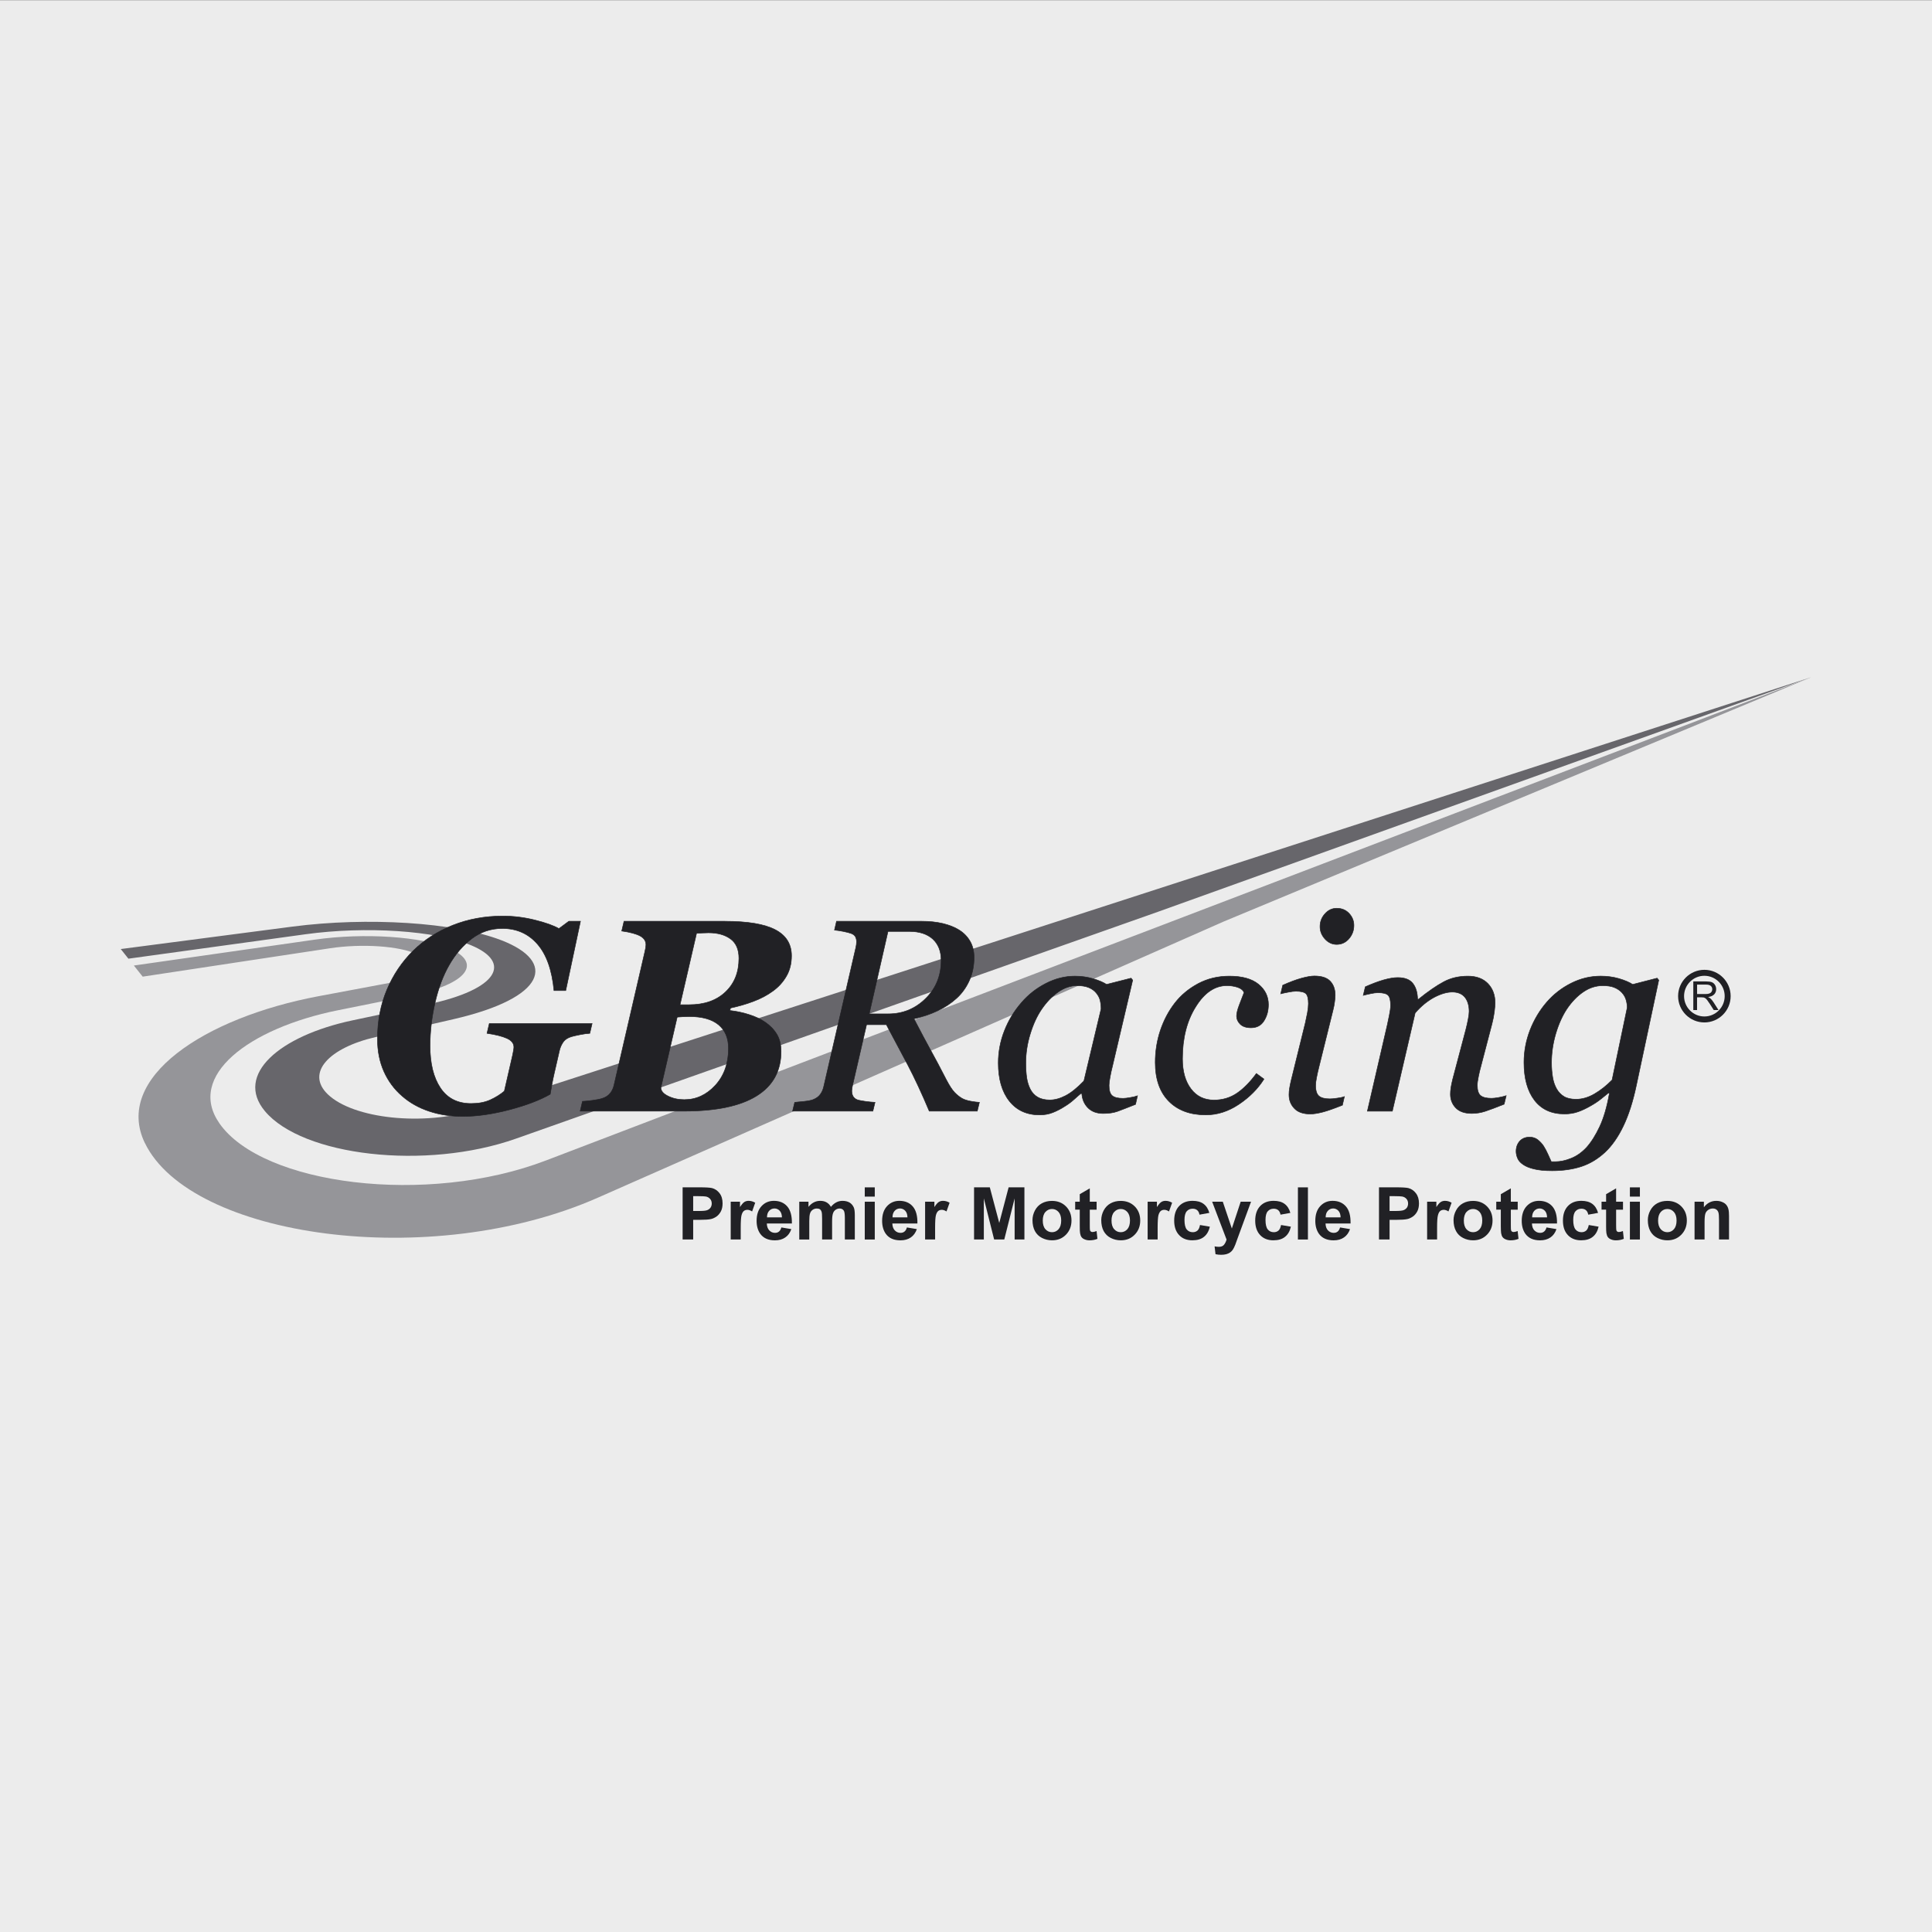 <?xml version="1.0" encoding="utf-8"?>
<!-- Generator: Adobe Illustrator 27.0.0, SVG Export Plug-In . SVG Version: 6.00 Build 0)  -->
<svg version="1.1" id="Ebene_1" xmlns="http://www.w3.org/2000/svg" xmlns:xlink="http://www.w3.org/1999/xlink" x="0px" y="0px"
	 viewBox="0 0 160 160" style="enable-background:new 0 0 160 160;" xml:space="preserve">
<rect x="0" y="0" width="160" height="160" fill="#808080" stroke="none"/>
<g id="Hintergrund">
	<g>
		<rect y="0.023" style="fill:#ECECEC;" width="160" height="160"/>
	</g>
</g>
<g>
	<g>
		<path style="fill:#212125;" d="M140.232,83.647V81.277h1.051c0.211,0,0.371,0.021,0.481,0.064
			c0.11,0.043,0.198,0.118,0.264,0.226c0.066,0.108,0.098,0.227,0.098,0.357
			c0,0.168-0.055,0.31-0.164,0.425c-0.109,0.115-0.277,0.189-0.504,0.22
			c0.083,0.04,0.146,0.079,0.189,0.118c0.092,0.084,0.178,0.189,0.26,0.315l0.412,0.645h-0.395
			l-0.314-0.493c-0.092-0.142-0.167-0.251-0.226-0.327c-0.059-0.075-0.112-0.128-0.159-0.158
			c-0.047-0.03-0.095-0.051-0.143-0.063c-0.036-0.008-0.094-0.011-0.175-0.011h-0.364v1.052H140.232
			z M140.546,82.323h0.674c0.143,0,0.255-0.015,0.336-0.044c0.081-0.03,0.142-0.077,0.184-0.142
			c0.042-0.065,0.063-0.136,0.063-0.212c0-0.112-0.041-0.204-0.122-0.276
			c-0.082-0.072-0.21-0.108-0.386-0.108h-0.749V82.323z"/>
	</g>
	<path style="fill:#212125;" d="M57.406,99.061v1.227h0.477c0.342,0,0.573-0.023,0.687-0.069
		c0.118-0.046,0.207-0.115,0.275-0.21c0.065-0.098,0.098-0.21,0.098-0.337
		c0-0.156-0.045-0.288-0.14-0.389c-0.091-0.101-0.209-0.167-0.35-0.193
		c-0.104-0.017-0.314-0.029-0.626-0.029H57.406z M56.532,102.648v-4.319h1.401
		c0.528,0,0.875,0.023,1.035,0.063c0.248,0.066,0.454,0.207,0.622,0.426
		c0.169,0.216,0.251,0.498,0.251,0.841c0,0.265-0.048,0.49-0.144,0.668
		c-0.098,0.181-0.219,0.322-0.366,0.426c-0.151,0.101-0.301,0.17-0.455,0.205
		c-0.206,0.043-0.51,0.063-0.901,0.063h-0.569v1.627H56.532z"/>
	<path style="fill:#212125;" d="M61.342,102.648h-0.828v-3.127h0.769v0.443
		c0.134-0.207,0.252-0.348,0.354-0.415c0.106-0.069,0.225-0.101,0.36-0.101
		c0.189,0,0.369,0.052,0.546,0.156l-0.256,0.723c-0.143-0.092-0.272-0.135-0.39-0.135
		c-0.116,0-0.214,0.032-0.294,0.095c-0.081,0.063-0.145,0.178-0.191,0.348
		c-0.045,0.164-0.069,0.515-0.069,1.045V102.648z"/>
	<path style="fill:#212125;" d="M64.757,100.814c-0.006-0.236-0.068-0.42-0.186-0.544
		c-0.118-0.124-0.264-0.19-0.43-0.19c-0.18,0-0.331,0.069-0.449,0.202
		c-0.117,0.13-0.173,0.311-0.173,0.533H64.757z M64.71,101.652l0.825,0.138
		c-0.105,0.302-0.273,0.536-0.504,0.691c-0.226,0.158-0.512,0.239-0.858,0.239
		c-0.543,0-0.946-0.181-1.205-0.533c-0.207-0.288-0.309-0.648-0.309-1.08
		c0-0.518,0.135-0.924,0.406-1.218c0.269-0.294,0.613-0.441,1.027-0.441
		c0.466,0,0.835,0.156,1.103,0.461c0.268,0.308,0.397,0.777,0.386,1.414h-2.076
		c0.006,0.245,0.075,0.435,0.202,0.57c0.13,0.138,0.288,0.207,0.477,0.207
		c0.131,0,0.239-0.034,0.328-0.107C64.598,101.923,64.665,101.81,64.71,101.652"/>
	<path style="fill:#212125;" d="M66.191,99.521h0.764v0.426c0.271-0.334,0.598-0.498,0.972-0.498
		c0.202,0,0.376,0.04,0.523,0.124c0.147,0.083,0.268,0.207,0.363,0.374
		c0.138-0.167,0.285-0.291,0.445-0.374c0.16-0.084,0.33-0.124,0.51-0.124
		c0.23,0,0.425,0.046,0.585,0.138c0.158,0.095,0.276,0.233,0.357,0.415
		c0.056,0.132,0.082,0.346,0.082,0.648v1.998h-0.825v-1.785c0-0.314-0.03-0.515-0.086-0.602
		c-0.076-0.118-0.194-0.178-0.354-0.178c-0.114,0-0.223,0.034-0.327,0.107
		c-0.104,0.072-0.177,0.173-0.22,0.311c-0.045,0.136-0.069,0.351-0.069,0.645v1.503h-0.828v-1.713
		c0-0.305-0.014-0.501-0.045-0.59c-0.029-0.087-0.074-0.156-0.135-0.196
		c-0.062-0.046-0.144-0.066-0.251-0.066c-0.13,0-0.245,0.032-0.346,0.104
		c-0.102,0.069-0.177,0.167-0.22,0.297c-0.045,0.132-0.065,0.346-0.065,0.645v1.52h-0.829V99.521z"/>
	<path style="fill:#212125;" d="M71.616,102.651h0.829v-3.13h-0.829V102.651z M71.616,99.098h0.829v-0.766
		h-0.829V99.098z"/>
	<path style="fill:#212125;" d="M75.152,100.814c-0.006-0.236-0.068-0.42-0.186-0.544
		c-0.118-0.124-0.262-0.19-0.43-0.19c-0.18,0-0.33,0.069-0.448,0.202
		c-0.118,0.13-0.174,0.311-0.174,0.533H75.152z M75.105,101.652l0.826,0.138
		c-0.107,0.302-0.275,0.536-0.504,0.691c-0.228,0.158-0.514,0.239-0.858,0.239
		c-0.543,0-0.947-0.181-1.206-0.533c-0.206-0.288-0.309-0.648-0.309-1.08
		c0-0.518,0.135-0.924,0.407-1.218c0.271-0.294,0.614-0.441,1.025-0.441
		c0.466,0,0.835,0.156,1.103,0.461c0.269,0.308,0.399,0.777,0.387,1.414h-2.076
		c0.006,0.245,0.074,0.435,0.2,0.57c0.13,0.138,0.289,0.207,0.478,0.207
		c0.13,0,0.239-0.034,0.327-0.107C74.994,101.923,75.062,101.81,75.105,101.652"/>
	<path style="fill:#212125;" d="M77.442,102.648h-0.829v-3.127h0.77v0.443
		c0.132-0.207,0.251-0.348,0.354-0.415c0.105-0.069,0.226-0.101,0.36-0.101
		c0.189,0,0.369,0.052,0.544,0.156l-0.256,0.723c-0.141-0.092-0.271-0.135-0.389-0.135
		c-0.118,0-0.216,0.032-0.295,0.095c-0.079,0.063-0.144,0.178-0.191,0.348
		c-0.045,0.164-0.068,0.515-0.068,1.045V102.648z"/>
	<polygon style="fill:#212125;" points="80.667,102.648 80.667,98.329 81.972,98.329 82.754,101.278 
		83.53,98.329 84.838,98.329 84.838,102.648 84.028,102.648 84.028,99.248 83.17,102.648 
		82.33,102.648 81.477,99.248 81.477,102.648 	"/>
	<path style="fill:#212125;" d="M86.358,101.085c0,0.308,0.072,0.547,0.219,0.714
		c0.15,0.164,0.328,0.247,0.547,0.247c0.213,0,0.395-0.083,0.541-0.247
		c0.144-0.167,0.219-0.406,0.219-0.72c0-0.308-0.075-0.544-0.219-0.708
		c-0.147-0.164-0.328-0.248-0.541-0.248c-0.219,0-0.397,0.084-0.547,0.248
		C86.43,100.535,86.358,100.774,86.358,101.085 M85.506,101.042c0-0.276,0.069-0.544,0.204-0.8
		c0.135-0.256,0.325-0.455,0.573-0.59c0.247-0.135,0.53-0.199,0.835-0.199
		c0.472,0,0.864,0.153,1.163,0.458c0.305,0.308,0.455,0.697,0.455,1.166
		c0,0.472-0.155,0.864-0.458,1.175c-0.308,0.314-0.688,0.466-1.155,0.466
		c-0.288,0-0.561-0.063-0.821-0.193c-0.259-0.13-0.458-0.32-0.593-0.57
		C85.575,101.704,85.506,101.402,85.506,101.042"/>
	<path style="fill:#212125;" d="M90.818,99.521v0.659h-0.567v1.258c0,0.256,0.005,0.406,0.017,0.449
		c0.012,0.04,0.035,0.075,0.075,0.104c0.04,0.029,0.081,0.04,0.138,0.04
		c0.078,0,0.19-0.026,0.334-0.081l0.069,0.645c-0.19,0.081-0.409,0.124-0.654,0.124
		c-0.147,0-0.282-0.026-0.403-0.078c-0.118-0.046-0.207-0.115-0.262-0.193
		c-0.058-0.078-0.095-0.187-0.118-0.322c-0.02-0.095-0.026-0.291-0.026-0.585v-1.362h-0.38v-0.659
		h0.38v-0.622l0.83-0.484v1.106H90.818z"/>
	<path style="fill:#212125;" d="M92.051,101.085c0,0.308,0.072,0.547,0.222,0.714
		c0.147,0.164,0.328,0.247,0.541,0.247c0.219,0,0.397-0.083,0.547-0.247
		c0.144-0.167,0.219-0.406,0.219-0.72c0-0.308-0.075-0.544-0.219-0.708
		c-0.15-0.164-0.328-0.248-0.547-0.248c-0.213,0-0.395,0.084-0.541,0.248
		C92.122,100.535,92.051,100.774,92.051,101.085 M91.201,101.042c0-0.276,0.069-0.544,0.202-0.8
		c0.138-0.256,0.328-0.455,0.576-0.59c0.247-0.135,0.53-0.199,0.832-0.199
		c0.475,0,0.861,0.153,1.166,0.458c0.302,0.308,0.452,0.697,0.452,1.166
		c0,0.472-0.152,0.864-0.458,1.175c-0.305,0.314-0.688,0.466-1.155,0.466
		c-0.285,0-0.561-0.063-0.821-0.193c-0.259-0.13-0.455-0.32-0.593-0.57
		C91.27,101.704,91.201,101.402,91.201,101.042"/>
	<path style="fill:#212125;" d="M95.872,102.648h-0.829v-3.127h0.769v0.443
		c0.132-0.207,0.25-0.348,0.354-0.415c0.104-0.069,0.225-0.101,0.357-0.101
		c0.19,0,0.369,0.052,0.547,0.156l-0.257,0.723c-0.141-0.092-0.271-0.135-0.389-0.135
		c-0.118,0-0.216,0.032-0.293,0.095c-0.081,0.063-0.144,0.178-0.193,0.348
		c-0.043,0.164-0.067,0.515-0.067,1.045V102.648z"/>
	<path style="fill:#212125;" d="M100.153,100.446l-0.818,0.147c-0.026-0.161-0.089-0.285-0.187-0.369
		c-0.095-0.083-0.221-0.124-0.38-0.124c-0.202,0-0.368,0.072-0.49,0.216
		c-0.121,0.141-0.184,0.38-0.184,0.714c0,0.372,0.064,0.634,0.184,0.786
		c0.127,0.153,0.294,0.23,0.507,0.23c0.155,0,0.282-0.049,0.383-0.135
		c0.101-0.089,0.17-0.242,0.21-0.461l0.815,0.138c-0.083,0.371-0.247,0.654-0.487,0.844
		c-0.239,0.193-0.559,0.285-0.962,0.285c-0.461,0-0.823-0.144-1.094-0.432
		c-0.273-0.288-0.409-0.688-0.409-1.198c0-0.515,0.136-0.919,0.409-1.207
		c0.271-0.288,0.645-0.432,1.111-0.432c0.38,0,0.68,0.081,0.907,0.248
		C99.892,99.858,100.056,100.109,100.153,100.446"/>
	<path style="fill:#212125;" d="M100.386,99.521h0.881l0.749,2.22l0.732-2.22h0.858l-1.106,3.009
		l-0.198,0.547c-0.072,0.181-0.141,0.32-0.205,0.417c-0.067,0.095-0.144,0.173-0.231,0.233
		c-0.083,0.058-0.19,0.107-0.314,0.141c-0.123,0.032-0.265,0.049-0.423,0.049
		c-0.156,0-0.314-0.017-0.466-0.049l-0.075-0.648c0.13,0.023,0.248,0.037,0.352,0.037
		c0.19,0,0.334-0.055,0.426-0.17c0.092-0.112,0.164-0.256,0.213-0.432L100.386,99.521z"/>
	<path style="fill:#212125;" d="M106.862,100.446l-0.815,0.147c-0.029-0.161-0.092-0.285-0.187-0.369
		c-0.098-0.083-0.225-0.124-0.38-0.124c-0.204,0-0.369,0.072-0.492,0.216
		c-0.124,0.141-0.184,0.38-0.184,0.714c0,0.372,0.063,0.634,0.187,0.786
		c0.123,0.153,0.291,0.23,0.504,0.23c0.156,0,0.282-0.049,0.383-0.135
		c0.101-0.089,0.17-0.242,0.213-0.461l0.815,0.138c-0.086,0.371-0.248,0.654-0.49,0.844
		c-0.236,0.193-0.559,0.285-0.962,0.285c-0.458,0-0.821-0.144-1.094-0.432
		c-0.271-0.288-0.409-0.688-0.409-1.198c0-0.515,0.138-0.919,0.412-1.207
		c0.271-0.288,0.642-0.432,1.109-0.432c0.38,0,0.68,0.081,0.907,0.248
		C106.603,99.858,106.767,100.109,106.862,100.446"/>
	<rect x="107.488" y="98.332" style="fill:#212125;" width="0.829" height="4.319"/>
	<path style="fill:#212125;" d="M111.023,100.814c-0.006-0.236-0.066-0.42-0.184-0.544
		c-0.118-0.124-0.259-0.19-0.432-0.19c-0.178,0-0.328,0.069-0.446,0.202
		c-0.118,0.13-0.176,0.311-0.176,0.533H111.023z M110.978,101.652l0.826,0.138
		c-0.107,0.302-0.274,0.536-0.504,0.691c-0.227,0.158-0.513,0.239-0.858,0.239
		c-0.541,0-0.947-0.181-1.206-0.533c-0.205-0.288-0.308-0.648-0.308-1.08
		c0-0.518,0.132-0.924,0.406-1.218c0.271-0.294,0.613-0.441,1.025-0.441
		c0.466,0,0.835,0.156,1.103,0.461c0.271,0.308,0.397,0.777,0.386,1.414h-2.073
		c0.006,0.245,0.072,0.435,0.199,0.57c0.13,0.138,0.291,0.207,0.478,0.207
		c0.13,0,0.239-0.034,0.326-0.107C110.868,101.923,110.934,101.81,110.978,101.652"/>
	<path style="fill:#212125;" d="M115.078,99.061v1.227h0.478c0.34,0,0.57-0.023,0.685-0.069
		c0.115-0.046,0.207-0.115,0.276-0.21c0.063-0.098,0.095-0.21,0.095-0.337
		c0-0.156-0.046-0.288-0.138-0.389c-0.09-0.101-0.21-0.167-0.352-0.193
		c-0.101-0.017-0.314-0.029-0.627-0.029H115.078z M114.202,102.648v-4.319h1.4
		c0.53,0,0.878,0.023,1.036,0.063c0.247,0.066,0.455,0.207,0.622,0.426
		c0.167,0.216,0.254,0.498,0.254,0.841c0,0.265-0.049,0.49-0.144,0.668
		c-0.098,0.181-0.219,0.322-0.368,0.426c-0.15,0.101-0.3,0.17-0.455,0.205
		c-0.205,0.043-0.507,0.063-0.904,0.063h-0.564v1.627H114.202z"/>
	<path style="fill:#212125;" d="M119.014,102.648h-0.826v-3.127h0.766v0.443
		c0.132-0.207,0.253-0.348,0.357-0.415c0.104-0.069,0.225-0.101,0.357-0.101
		c0.19,0,0.369,0.052,0.547,0.156l-0.259,0.723c-0.138-0.092-0.271-0.135-0.386-0.135
		c-0.115,0-0.216,0.032-0.297,0.095c-0.078,0.063-0.144,0.178-0.187,0.348
		c-0.049,0.164-0.072,0.515-0.072,1.045V102.648z"/>
	<path style="fill:#212125;" d="M121.228,101.085c0,0.308,0.072,0.547,0.219,0.714
		c0.15,0.164,0.328,0.247,0.547,0.247c0.213,0,0.395-0.083,0.542-0.247
		c0.144-0.167,0.218-0.406,0.218-0.72c0-0.308-0.075-0.544-0.218-0.708
		c-0.147-0.164-0.328-0.248-0.542-0.248c-0.219,0-0.397,0.084-0.547,0.248
		C121.3,100.535,121.228,100.774,121.228,101.085 M120.376,101.042c0-0.276,0.069-0.544,0.207-0.8
		c0.133-0.256,0.326-0.455,0.573-0.59c0.247-0.135,0.527-0.199,0.832-0.199
		c0.472,0,0.864,0.153,1.163,0.458c0.305,0.308,0.455,0.697,0.455,1.166
		c0,0.472-0.156,0.864-0.458,1.175c-0.308,0.314-0.688,0.466-1.152,0.466
		c-0.291,0-0.564-0.063-0.823-0.193c-0.259-0.13-0.458-0.32-0.59-0.57
		C120.445,101.704,120.376,101.402,120.376,101.042"/>
	<path style="fill:#212125;" d="M125.691,99.521v0.659h-0.57v1.258c0,0.256,0.006,0.406,0.02,0.449
		c0.009,0.04,0.034,0.075,0.072,0.104c0.04,0.029,0.083,0.04,0.138,0.04
		c0.078,0,0.19-0.026,0.334-0.081l0.072,0.645c-0.193,0.081-0.412,0.124-0.654,0.124
		c-0.149,0-0.285-0.026-0.406-0.078c-0.118-0.046-0.205-0.115-0.262-0.193
		c-0.057-0.078-0.092-0.187-0.118-0.322c-0.014-0.095-0.026-0.291-0.026-0.585v-1.362h-0.377v-0.659
		h0.377v-0.622l0.83-0.484v1.106H125.691z"/>
	<path style="fill:#212125;" d="M128.122,100.814c-0.006-0.236-0.069-0.42-0.184-0.544
		c-0.121-0.124-0.265-0.19-0.432-0.19c-0.178,0-0.328,0.069-0.449,0.202
		c-0.115,0.13-0.173,0.311-0.173,0.533H128.122z M128.076,101.652l0.824,0.138
		c-0.104,0.302-0.271,0.536-0.501,0.691c-0.231,0.158-0.516,0.239-0.858,0.239
		c-0.545,0-0.95-0.181-1.21-0.533c-0.204-0.288-0.308-0.648-0.308-1.08
		c0-0.518,0.136-0.924,0.406-1.218c0.271-0.294,0.616-0.441,1.025-0.441
		c0.466,0,0.835,0.156,1.105,0.461c0.268,0.308,0.397,0.777,0.386,1.414h-2.076
		c0.006,0.245,0.072,0.435,0.199,0.57c0.132,0.138,0.291,0.207,0.478,0.207
		c0.132,0,0.242-0.034,0.328-0.107C127.963,101.923,128.03,101.81,128.076,101.652"/>
	<path style="fill:#212125;" d="M132.346,100.446l-0.815,0.147c-0.028-0.161-0.089-0.285-0.187-0.369
		c-0.098-0.083-0.224-0.124-0.38-0.124c-0.205,0-0.368,0.072-0.492,0.216
		c-0.123,0.141-0.184,0.38-0.184,0.714c0,0.372,0.064,0.634,0.187,0.786
		c0.124,0.153,0.291,0.23,0.504,0.23c0.155,0,0.282-0.049,0.383-0.135
		c0.101-0.089,0.17-0.242,0.213-0.461l0.815,0.138c-0.086,0.371-0.247,0.654-0.49,0.844
		c-0.236,0.193-0.558,0.285-0.962,0.285c-0.458,0-0.82-0.144-1.094-0.432
		c-0.271-0.288-0.409-0.688-0.409-1.198c0-0.515,0.138-0.919,0.412-1.207
		c0.271-0.288,0.642-0.432,1.108-0.432c0.38,0,0.68,0.081,0.907,0.248
		C132.087,99.858,132.251,100.109,132.346,100.446"/>
	<path style="fill:#212125;" d="M134.41,99.521v0.659h-0.57v1.258c0,0.256,0.009,0.406,0.02,0.449
		c0.009,0.04,0.035,0.075,0.072,0.104c0.041,0.029,0.084,0.04,0.138,0.04
		c0.078,0,0.19-0.026,0.334-0.081l0.072,0.645c-0.193,0.081-0.412,0.124-0.654,0.124
		c-0.15,0-0.286-0.026-0.403-0.078c-0.121-0.046-0.207-0.115-0.265-0.193
		c-0.057-0.078-0.092-0.187-0.118-0.322c-0.017-0.095-0.026-0.291-0.026-0.585v-1.362h-0.377v-0.659
		h0.377v-0.622l0.829-0.484v1.106H134.41z"/>
	<path style="fill:#212125;" d="M134.981,102.651h0.829v-3.13h-0.829V102.651z M134.981,99.098h0.829v-0.766
		h-0.829V99.098z"/>
	<path style="fill:#212125;" d="M137.316,101.085c0,0.308,0.075,0.547,0.222,0.714
		c0.147,0.164,0.328,0.247,0.547,0.247c0.213,0,0.392-0.083,0.542-0.247
		c0.144-0.167,0.219-0.406,0.219-0.72c0-0.308-0.075-0.544-0.219-0.708
		c-0.15-0.164-0.328-0.248-0.542-0.248c-0.218,0-0.4,0.084-0.547,0.248
		C137.391,100.535,137.316,100.774,137.316,101.085 M136.466,101.042c0-0.276,0.069-0.544,0.205-0.8
		c0.136-0.256,0.326-0.455,0.573-0.59s0.53-0.199,0.835-0.199c0.472,0,0.864,0.153,1.163,0.458
		c0.305,0.308,0.455,0.697,0.455,1.166c0,0.472-0.156,0.864-0.458,1.175
		c-0.308,0.314-0.691,0.466-1.155,0.466c-0.288,0-0.561-0.063-0.82-0.193
		c-0.262-0.13-0.458-0.32-0.593-0.57C136.535,101.704,136.466,101.402,136.466,101.042"/>
	<path style="fill:#212125;" d="M143.19,102.648h-0.829v-1.595c0-0.34-0.017-0.556-0.055-0.656
		c-0.035-0.098-0.09-0.179-0.17-0.231c-0.078-0.057-0.176-0.083-0.288-0.083
		c-0.141,0-0.273,0.037-0.383,0.118c-0.115,0.081-0.196,0.184-0.236,0.314
		c-0.041,0.129-0.064,0.368-0.064,0.72v1.414h-0.829v-3.127h0.772v0.458
		c0.271-0.354,0.616-0.53,1.028-0.53c0.181,0,0.352,0.032,0.504,0.101
		c0.15,0.063,0.265,0.147,0.34,0.251c0.081,0.104,0.132,0.219,0.161,0.348
		c0.034,0.129,0.049,0.314,0.049,0.556V102.648z"/>
	<path style="fill:#67666B;" d="M39.019,78.285L39.019,78.285c3.396,1.414,2.276,3.651-3.624,4.901
		c0,0,0.664-0.141-5.104,1.083c-6.204,1.316-1.123,0.239-1.123,0.239
		c-6.024,1.279-9.748,4.495-7.233,7.507c3.098,3.717,13.3,4.93,20.799,2.281
		c0,0,51.96-18.362,53.207-18.8l54.06-19.413L39.424,91.902c-4.371,1.382-10.17,0.746-12.275-1.273
		c-1.862-1.788,0.112-3.856,3.939-4.739l0.906-0.205l5.531-1.273c7.724-1.774,8.624-4.76,3.989-6.548
		h-0.003c-3.86-1.489-11.099-1.935-17.294-1.126L10,78.596l0.634,0.798
		c5.39-0.743,14.675-2.024,14.675-2.024C30.261,76.687,36.079,77.059,39.019,78.285"/>
	<path style="fill:#959599;" d="M150,56.082c-1.198,0.461-104.767,40.016-104.767,40.016
		c-9.854,3.783-23.509,2.044-27.067-3.075v-0.003c-2.72-3.907,2.39-7.855,9.833-9.358
		c0,0-5.517,1.114,0.851-0.17c5.441-1.097,5.241-1.057,5.241-1.057
		c4.694-0.944,5.811-2.704,3.191-3.859c-2.33-1.028-7.13-1.342-11.2-0.76
		c0,0-9.476,1.356-14.996,2.145l0.731,0.921l15.508-2.35c2.651-0.403,5.796-0.19,7.223,0.501
		c1.542,0.746,0.646,1.817-2.259,2.361l-4.838,0.907h-0.003l-1.06,0.199
		c-9.499,1.782-16.997,6.772-14.392,12.16h0.003c3.784,7.82,23.648,10.645,37.515,4.526
		l51.816-22.863L150,56.082z"/>
	<path style="fill:#212125;" d="M38.331,92.455c-1.006,0-1.938-0.141-2.793-0.426
		c-0.858-0.285-1.604-0.705-2.237-1.261c-0.644-0.553-1.145-1.229-1.505-2.027
		c-0.356-0.8-0.536-1.699-0.536-2.695c0-1.48,0.259-2.836,0.78-4.077
		c0.523-1.238,1.248-2.315,2.18-3.234c0.914-0.901,2.011-1.607,3.284-2.114
		c1.274-0.504,2.652-0.757,4.129-0.757c0.893,0,1.784,0.109,2.665,0.331
		c0.881,0.216,1.545,0.455,1.99,0.708l0.821-0.61h0.963l-1.22,5.742h-0.973
		c-0.166-1.708-0.619-2.989-1.372-3.85c-0.749-0.861-1.719-1.293-2.907-1.293
		c-0.946,0-1.789,0.282-2.527,0.844c-0.74,0.561-1.365,1.29-1.873,2.182
		c-0.504,0.873-0.893,1.915-1.171,3.122c-0.276,1.207-0.415,2.401-0.415,3.573
		c0,1.463,0.285,2.626,0.861,3.487c0.574,0.861,1.421,1.29,2.538,1.29
		c0.607,0,1.132-0.098,1.578-0.296c0.445-0.202,0.837-0.446,1.176-0.731l0.69-3.006
		c0.029-0.132,0.053-0.256,0.07-0.371c0.02-0.112,0.03-0.204,0.03-0.271
		c0-0.308-0.196-0.553-0.579-0.725c-0.386-0.173-0.934-0.311-1.645-0.415l0.19-0.812h8.512
		l-0.189,0.812c-0.23,0.014-0.495,0.049-0.799,0.11c-0.301,0.058-0.546,0.115-0.731,0.167
		c-0.31,0.095-0.534,0.245-0.675,0.449c-0.141,0.205-0.239,0.426-0.301,0.668l-0.442,1.921
		c-0.073,0.326-0.135,0.616-0.183,0.878c-0.048,0.262-0.098,0.547-0.15,0.85
		c-0.849,0.486-1.974,0.916-3.373,1.284C40.793,92.268,39.505,92.455,38.331,92.455"/>
	<path style="fill:none;stroke:#212125;stroke-width:0.044;stroke-miterlimit:10;" d="M38.331,92.455
		c-1.006,0-1.938-0.141-2.793-0.426c-0.858-0.285-1.604-0.705-2.237-1.261
		c-0.644-0.553-1.145-1.229-1.505-2.027c-0.356-0.8-0.536-1.699-0.536-2.695
		c0-1.48,0.259-2.836,0.78-4.077c0.523-1.238,1.248-2.315,2.18-3.234
		c0.914-0.901,2.011-1.607,3.284-2.114c1.274-0.504,2.652-0.757,4.129-0.757
		c0.893,0,1.784,0.109,2.665,0.331c0.881,0.216,1.545,0.455,1.99,0.708l0.821-0.61h0.963
		l-1.22,5.742h-0.973c-0.166-1.708-0.619-2.989-1.372-3.85c-0.749-0.861-1.719-1.293-2.907-1.293
		c-0.946,0-1.789,0.282-2.527,0.844c-0.74,0.561-1.365,1.29-1.873,2.182
		c-0.504,0.873-0.893,1.915-1.171,3.122c-0.276,1.207-0.415,2.401-0.415,3.573
		c0,1.463,0.285,2.626,0.861,3.487c0.574,0.861,1.421,1.29,2.538,1.29
		c0.607,0,1.132-0.098,1.578-0.296c0.445-0.202,0.837-0.446,1.176-0.731l0.69-3.006
		c0.029-0.132,0.053-0.256,0.07-0.371c0.02-0.112,0.03-0.204,0.03-0.271
		c0-0.308-0.196-0.553-0.579-0.725c-0.386-0.173-0.934-0.311-1.645-0.415l0.19-0.812h8.512
		l-0.189,0.812c-0.23,0.014-0.495,0.049-0.799,0.11c-0.301,0.058-0.546,0.115-0.731,0.167
		c-0.31,0.095-0.534,0.245-0.675,0.449c-0.141,0.205-0.239,0.426-0.301,0.668l-0.442,1.921
		c-0.073,0.326-0.135,0.616-0.183,0.878c-0.048,0.262-0.098,0.547-0.15,0.85
		c-0.849,0.486-1.974,0.916-3.373,1.284C40.793,92.268,39.505,92.455,38.331,92.455z"/>
	<path style="fill:#212125;" d="M61.194,79.365c0-0.731-0.229-1.267-0.693-1.607
		c-0.462-0.34-1.073-0.51-1.828-0.51c-0.147,0-0.321,0.006-0.521,0.017
		c-0.2,0.012-0.357,0.02-0.466,0.026l-1.368,5.917h0.743c1.271,0,2.276-0.351,3.019-1.057
		C60.823,81.447,61.194,80.517,61.194,79.365 M60.33,86.826c0-0.849-0.274-1.503-0.822-1.958
		c-0.546-0.455-1.356-0.682-2.43-0.682c-0.147,0-0.33,0.006-0.548,0.017
		c-0.218,0.011-0.369,0.023-0.448,0.029l-1.353,5.848c0.006,0.273,0.213,0.507,0.61,0.7
		c0.399,0.196,0.844,0.288,1.33,0.288c0.985,0,1.84-0.395,2.568-1.183
		C59.964,89.092,60.33,88.072,60.33,86.826 M60.032,76.296c1.899,0,3.291,0.236,4.182,0.705
		c0.89,0.469,1.335,1.183,1.335,2.154c0,0.645-0.141,1.207-0.428,1.696
		c-0.282,0.487-0.656,0.896-1.123,1.23c-0.467,0.34-1.002,0.625-1.613,0.852
		c-0.61,0.23-1.238,0.409-1.89,0.547l-0.045,0.207c0.511,0.055,1.03,0.161,1.558,0.328
		c0.527,0.164,0.982,0.377,1.359,0.636c0.403,0.274,0.726,0.605,0.963,0.996
		c0.236,0.391,0.354,0.87,0.354,1.431c0,1.618-0.678,2.848-2.034,3.686
		c-1.356,0.838-3.356,1.255-6.001,1.255h-8.601l0.189-0.809c0.187-0.006,0.461-0.034,0.826-0.081
		c0.366-0.049,0.636-0.104,0.816-0.164c0.287-0.092,0.507-0.236,0.658-0.429
		c0.153-0.193,0.256-0.417,0.315-0.677l2.541-10.994c0.039-0.156,0.065-0.285,0.081-0.389
		c0.014-0.104,0.02-0.181,0.02-0.233c0-0.311-0.156-0.553-0.472-0.726
		c-0.312-0.173-0.825-0.314-1.533-0.415l0.19-0.809H60.032z"/>
	<path style="fill:none;stroke:#212125;stroke-width:0.044;stroke-miterlimit:10;" d="M61.194,79.365
		c0-0.731-0.229-1.267-0.693-1.607c-0.462-0.34-1.073-0.51-1.828-0.51
		c-0.147,0-0.321,0.006-0.521,0.017c-0.2,0.012-0.357,0.02-0.466,0.026l-1.368,5.917h0.743
		c1.271,0,2.276-0.351,3.019-1.057C60.823,81.447,61.194,80.517,61.194,79.365z M60.33,86.826
		c0-0.849-0.274-1.503-0.822-1.958c-0.546-0.455-1.356-0.682-2.43-0.682
		c-0.147,0-0.33,0.006-0.548,0.017c-0.218,0.011-0.369,0.023-0.448,0.029l-1.353,5.848
		c0.006,0.273,0.213,0.507,0.61,0.7c0.399,0.196,0.844,0.288,1.33,0.288
		c0.985,0,1.84-0.395,2.568-1.183C59.964,89.092,60.33,88.072,60.33,86.826z M60.032,76.296
		c1.899,0,3.291,0.236,4.182,0.705c0.89,0.469,1.335,1.183,1.335,2.154
		c0,0.645-0.141,1.207-0.428,1.696c-0.282,0.487-0.656,0.896-1.123,1.23
		c-0.467,0.34-1.002,0.625-1.613,0.852c-0.61,0.23-1.238,0.409-1.89,0.547l-0.045,0.207
		c0.511,0.055,1.03,0.161,1.558,0.328c0.527,0.164,0.982,0.377,1.359,0.636
		c0.403,0.274,0.726,0.605,0.963,0.996c0.236,0.391,0.354,0.87,0.354,1.431
		c0,1.618-0.678,2.848-2.034,3.686c-1.356,0.838-3.356,1.255-6.001,1.255h-8.601l0.189-0.809
		c0.187-0.006,0.461-0.034,0.826-0.081c0.366-0.049,0.636-0.104,0.816-0.164
		c0.287-0.092,0.507-0.236,0.658-0.429c0.153-0.193,0.256-0.417,0.315-0.677l2.541-10.994
		c0.039-0.156,0.065-0.285,0.081-0.389c0.014-0.104,0.02-0.181,0.02-0.233
		c0-0.311-0.156-0.553-0.472-0.726c-0.312-0.173-0.825-0.314-1.533-0.415l0.19-0.809H60.032z"/>
	<path style="fill:#212125;" d="M77.942,79.532c0-0.751-0.233-1.342-0.692-1.765
		c-0.464-0.417-1.111-0.631-1.947-0.631h-1.764l-1.556,6.83h1.575c1.208,0,2.243-0.426,3.098-1.27
		C77.515,81.85,77.942,80.796,77.942,79.532 M81.11,91.292l-0.177,0.728h-3.975
		c-0.628-1.492-1.224-2.767-1.781-3.83c-0.56-1.057-1.15-2.168-1.772-3.329h-1.64l-1.171,5.074
		c-0.014,0.06-0.029,0.132-0.037,0.213c-0.012,0.081-0.017,0.138-0.017,0.179
		c0,0.17,0.029,0.317,0.094,0.44c0.062,0.127,0.174,0.228,0.337,0.302
		c0.102,0.043,0.324,0.089,0.659,0.138c0.337,0.046,0.614,0.075,0.835,0.084l-0.177,0.728h-6.649
		l0.177-0.728c0.183-0.017,0.445-0.043,0.786-0.078c0.34-0.037,0.582-0.086,0.729-0.144
		c0.269-0.104,0.472-0.253,0.61-0.449c0.143-0.198,0.236-0.423,0.289-0.685l2.651-11.48
		c0.014-0.075,0.03-0.147,0.039-0.227c0.012-0.075,0.017-0.15,0.017-0.228
		c0-0.153-0.029-0.291-0.088-0.409c-0.059-0.118-0.171-0.21-0.334-0.277
		c-0.152-0.06-0.38-0.118-0.675-0.178c-0.295-0.058-0.54-0.092-0.731-0.11l0.168-0.731h7.068
		c0.636,0,1.215,0.063,1.739,0.187c0.526,0.127,0.965,0.3,1.319,0.521
		c0.392,0.236,0.701,0.55,0.926,0.933c0.227,0.383,0.338,0.838,0.338,1.362
		c0,0.697-0.13,1.33-0.389,1.901c-0.256,0.573-0.61,1.063-1.052,1.468
		c-0.467,0.423-0.994,0.772-1.584,1.048c-0.593,0.276-1.241,0.498-1.952,0.659
		c0.579,1.114,1.047,1.996,1.41,2.649c0.36,0.648,0.785,1.451,1.274,2.404
		c0.251,0.478,0.475,0.826,0.675,1.037c0.2,0.207,0.41,0.377,0.631,0.504
		c0.186,0.104,0.425,0.178,0.72,0.233C80.697,91.251,80.933,91.283,81.11,91.292"/>
	<path style="fill:none;stroke:#212125;stroke-width:0.044;stroke-miterlimit:10;" d="M77.942,79.532
		c0-0.751-0.233-1.342-0.692-1.765c-0.464-0.417-1.111-0.631-1.947-0.631h-1.764l-1.556,6.83h1.575
		c1.208,0,2.243-0.426,3.098-1.27C77.515,81.85,77.942,80.796,77.942,79.532z M81.11,91.292
		l-0.177,0.728h-3.975c-0.628-1.492-1.224-2.767-1.781-3.83c-0.56-1.057-1.15-2.168-1.772-3.329
		h-1.64l-1.171,5.074c-0.014,0.06-0.029,0.132-0.037,0.213c-0.012,0.081-0.017,0.138-0.017,0.179
		c0,0.17,0.029,0.317,0.094,0.44c0.062,0.127,0.174,0.228,0.337,0.302
		c0.102,0.043,0.324,0.089,0.659,0.138c0.337,0.046,0.614,0.075,0.835,0.084l-0.177,0.728h-6.649
		l0.177-0.728c0.183-0.017,0.445-0.043,0.786-0.078c0.34-0.037,0.582-0.086,0.729-0.144
		c0.269-0.104,0.472-0.253,0.61-0.449c0.143-0.198,0.236-0.423,0.289-0.685l2.651-11.48
		c0.014-0.075,0.03-0.147,0.039-0.227c0.012-0.075,0.017-0.15,0.017-0.228
		c0-0.153-0.029-0.291-0.088-0.409c-0.059-0.118-0.171-0.21-0.334-0.277
		c-0.152-0.06-0.38-0.118-0.675-0.178c-0.295-0.058-0.54-0.092-0.731-0.11l0.168-0.731h7.068
		c0.636,0,1.215,0.063,1.739,0.187c0.526,0.127,0.965,0.3,1.319,0.521
		c0.392,0.236,0.701,0.55,0.926,0.933c0.227,0.383,0.338,0.838,0.338,1.362
		c0,0.697-0.13,1.33-0.389,1.901c-0.256,0.573-0.61,1.063-1.052,1.468
		c-0.467,0.423-0.994,0.772-1.584,1.048c-0.593,0.276-1.241,0.498-1.952,0.659
		c0.579,1.114,1.047,1.996,1.41,2.649c0.36,0.648,0.785,1.451,1.274,2.404
		c0.251,0.478,0.475,0.826,0.675,1.037c0.2,0.207,0.41,0.377,0.631,0.504
		c0.186,0.104,0.425,0.178,0.72,0.233C80.697,91.251,80.933,91.283,81.11,91.292z"/>
	<path style="fill:#212125;" d="M91.187,83.555c0-0.242-0.026-0.475-0.078-0.7
		c-0.052-0.222-0.159-0.426-0.32-0.619c-0.147-0.184-0.351-0.334-0.611-0.446
		c-0.256-0.107-0.582-0.164-0.973-0.164c-0.538,0-1.063,0.176-1.572,0.53
		c-0.51,0.357-0.965,0.832-1.374,1.431c-0.383,0.565-0.697,1.244-0.939,2.042
		c-0.248,0.798-0.369,1.607-0.369,2.428c0,0.452,0.029,0.849,0.078,1.198
		c0.054,0.348,0.149,0.665,0.297,0.953c0.144,0.279,0.345,0.498,0.61,0.654
		c0.265,0.153,0.599,0.233,1.002,0.233c0.415,0,0.846-0.118,1.298-0.351
		c0.455-0.233,0.965-0.639,1.529-1.224L91.187,83.555z M89.591,90.56h-0.078
		c-0.161,0.132-0.357,0.299-0.579,0.504c-0.224,0.204-0.487,0.397-0.792,0.582
		c-0.285,0.184-0.599,0.346-0.939,0.484c-0.337,0.135-0.706,0.202-1.105,0.202
		c-1.068,0-1.907-0.383-2.514-1.152c-0.606-0.766-0.91-1.817-0.91-3.147
		c0-0.916,0.167-1.808,0.507-2.672c0.338-0.864,0.809-1.638,1.408-2.324
		c0.564-0.66,1.238-1.189,2.021-1.592c0.78-0.403,1.587-0.605,2.413-0.605
		c0.521,0,1.02,0.069,1.498,0.21c0.472,0.138,0.846,0.3,1.12,0.475l2.03-0.518l0.133,0.164
		l-1.682,7.153c-0.06,0.227-0.121,0.507-0.184,0.835c-0.063,0.328-0.092,0.573-0.092,0.726
		c0,0.423,0.086,0.705,0.265,0.855c0.176,0.147,0.472,0.222,0.896,0.222
		c0.141,0,0.342-0.023,0.599-0.069c0.259-0.043,0.458-0.089,0.596-0.144l-0.162,0.711
		c-0.668,0.265-1.163,0.458-1.488,0.576c-0.326,0.118-0.717,0.176-1.184,0.176
		c-0.536,0-0.956-0.155-1.267-0.466C89.793,91.436,89.623,91.041,89.591,90.56"/>
	<path style="fill:none;stroke:#212125;stroke-width:0.044;stroke-miterlimit:10;" d="M91.187,83.555
		c0-0.242-0.026-0.475-0.078-0.7c-0.052-0.222-0.159-0.426-0.32-0.619
		c-0.147-0.184-0.351-0.334-0.611-0.446c-0.256-0.107-0.582-0.164-0.973-0.164
		c-0.538,0-1.063,0.176-1.572,0.53c-0.51,0.357-0.965,0.832-1.374,1.431
		c-0.383,0.565-0.697,1.244-0.939,2.042c-0.248,0.798-0.369,1.607-0.369,2.428
		c0,0.452,0.029,0.849,0.078,1.198c0.054,0.348,0.149,0.665,0.297,0.953
		c0.144,0.279,0.345,0.498,0.61,0.654c0.265,0.153,0.599,0.233,1.002,0.233
		c0.415,0,0.846-0.118,1.298-0.351c0.455-0.233,0.965-0.639,1.529-1.224L91.187,83.555z
		 M89.591,90.56h-0.078c-0.161,0.132-0.357,0.299-0.579,0.504c-0.224,0.204-0.487,0.397-0.792,0.582
		c-0.285,0.184-0.599,0.346-0.939,0.484c-0.337,0.135-0.706,0.202-1.105,0.202
		c-1.068,0-1.907-0.383-2.514-1.152c-0.606-0.766-0.91-1.817-0.91-3.147
		c0-0.916,0.167-1.808,0.507-2.672c0.338-0.864,0.809-1.638,1.408-2.324
		c0.564-0.66,1.238-1.189,2.021-1.592c0.78-0.403,1.587-0.605,2.413-0.605
		c0.521,0,1.02,0.069,1.498,0.21c0.472,0.138,0.846,0.3,1.12,0.475l2.03-0.518l0.133,0.164
		l-1.682,7.153c-0.06,0.227-0.121,0.507-0.184,0.835c-0.063,0.328-0.092,0.573-0.092,0.726
		c0,0.423,0.086,0.705,0.265,0.855c0.176,0.147,0.472,0.222,0.896,0.222
		c0.141,0,0.342-0.023,0.599-0.069c0.259-0.043,0.458-0.089,0.596-0.144l-0.162,0.711
		c-0.668,0.265-1.163,0.458-1.488,0.576c-0.326,0.118-0.717,0.176-1.184,0.176
		c-0.536,0-0.956-0.155-1.267-0.466C89.793,91.436,89.623,91.041,89.591,90.56z"/>
	<path style="fill:#212125;" d="M99.857,92.331c-1.293,0-2.315-0.377-3.058-1.129
		c-0.749-0.754-1.126-1.826-1.126-3.213c0-0.924,0.141-1.811,0.423-2.655
		c0.285-0.846,0.682-1.598,1.192-2.257c0.506-0.656,1.152-1.195,1.929-1.613
		c0.777-0.415,1.647-0.625,2.595-0.625c1.057,0,1.857,0.225,2.407,0.668
		c0.55,0.449,0.826,1.014,0.826,1.69c0,0.51-0.121,0.956-0.363,1.339
		c-0.236,0.386-0.599,0.579-1.077,0.579c-0.397,0-0.697-0.101-0.899-0.299
		c-0.196-0.199-0.297-0.42-0.297-0.662c0-0.236,0.078-0.559,0.239-0.968
		c0.161-0.406,0.288-0.737,0.38-0.988c-0.081-0.199-0.262-0.343-0.541-0.438
		c-0.282-0.089-0.573-0.135-0.875-0.135c-1.002,0-1.866,0.585-2.591,1.757
		c-0.732,1.169-1.094,2.603-1.094,4.302c0,1.045,0.236,1.88,0.708,2.497
		c0.466,0.616,1.1,0.921,1.897,0.921c0.717,0,1.353-0.19,1.915-0.573
		c0.556-0.383,1.089-0.927,1.601-1.627l0.628,0.464c-0.507,0.804-1.198,1.5-2.073,2.085
		C101.728,92.038,100.813,92.331,99.857,92.331"/>
	<path style="fill:none;stroke:#212125;stroke-width:0.044;stroke-miterlimit:10;" d="M99.857,92.331
		c-1.293,0-2.315-0.377-3.058-1.129c-0.749-0.754-1.126-1.826-1.126-3.213
		c0-0.924,0.141-1.811,0.423-2.655c0.285-0.846,0.682-1.598,1.192-2.257
		c0.506-0.656,1.152-1.195,1.929-1.613c0.777-0.415,1.647-0.625,2.595-0.625
		c1.057,0,1.857,0.225,2.407,0.668c0.55,0.449,0.826,1.014,0.826,1.69
		c0,0.51-0.121,0.956-0.363,1.339c-0.236,0.386-0.599,0.579-1.077,0.579
		c-0.397,0-0.697-0.101-0.899-0.299c-0.196-0.199-0.297-0.42-0.297-0.662
		c0-0.236,0.078-0.559,0.239-0.968c0.161-0.406,0.288-0.737,0.38-0.988
		c-0.081-0.199-0.262-0.343-0.541-0.438c-0.282-0.089-0.573-0.135-0.875-0.135
		c-1.002,0-1.866,0.585-2.591,1.757c-0.732,1.169-1.094,2.603-1.094,4.302
		c0,1.045,0.236,1.88,0.708,2.497c0.466,0.616,1.1,0.921,1.897,0.921c0.717,0,1.353-0.19,1.915-0.573
		c0.556-0.383,1.089-0.927,1.601-1.627l0.628,0.464c-0.507,0.804-1.198,1.5-2.073,2.085
		C101.728,92.038,100.813,92.331,99.857,92.331z"/>
	<path style="fill:#212125;" d="M112.124,76.638c0,0.42-0.138,0.786-0.409,1.103
		c-0.273,0.311-0.611,0.472-1.017,0.472c-0.374,0-0.699-0.153-0.97-0.452
		c-0.271-0.299-0.409-0.639-0.409-1.022c0-0.409,0.138-0.766,0.409-1.065
		c0.271-0.305,0.596-0.455,0.97-0.455c0.418,0,0.761,0.141,1.028,0.426
		C111.991,75.93,112.124,76.261,112.124,76.638 M111.337,90.814l-0.164,0.711
		c-0.679,0.271-1.218,0.463-1.624,0.57c-0.403,0.104-0.749,0.161-1.031,0.161
		c-0.593,0-1.034-0.152-1.324-0.461c-0.297-0.308-0.444-0.685-0.444-1.137
		c0-0.173,0.014-0.348,0.046-0.533c0.029-0.187,0.075-0.421,0.144-0.7l1.163-4.717
		c0.058-0.259,0.115-0.536,0.173-0.832c0.052-0.297,0.081-0.547,0.081-0.754
		c0-0.415-0.069-0.691-0.202-0.826c-0.138-0.135-0.415-0.207-0.835-0.207
		c-0.161,0-0.374,0.026-0.645,0.081c-0.265,0.049-0.472,0.095-0.611,0.132l0.167-0.711
		c0.576-0.256,1.088-0.452,1.543-0.576c0.455-0.127,0.815-0.187,1.08-0.187
		c0.601,0,1.039,0.144,1.31,0.432c0.273,0.288,0.409,0.677,0.409,1.166
		c0,0.133-0.014,0.311-0.046,0.541c-0.029,0.23-0.072,0.461-0.132,0.688l-1.169,4.717
		c-0.075,0.291-0.136,0.573-0.19,0.849c-0.058,0.277-0.083,0.504-0.083,0.682
		c0,0.421,0.095,0.711,0.279,0.867c0.184,0.156,0.49,0.233,0.91,0.233
		c0.138,0,0.334-0.017,0.599-0.057C111,90.912,111.199,90.868,111.337,90.814"/>
	<path style="fill:none;stroke:#212125;stroke-width:0.044;stroke-miterlimit:10;" d="M112.124,76.638
		c0,0.42-0.138,0.786-0.409,1.103c-0.273,0.311-0.611,0.472-1.017,0.472
		c-0.374,0-0.699-0.153-0.97-0.452c-0.271-0.299-0.409-0.639-0.409-1.022
		c0-0.409,0.138-0.766,0.409-1.065c0.271-0.305,0.596-0.455,0.97-0.455
		c0.418,0,0.761,0.141,1.028,0.426C111.991,75.93,112.124,76.261,112.124,76.638z M111.337,90.814
		l-0.164,0.711c-0.679,0.271-1.218,0.463-1.624,0.57c-0.403,0.104-0.749,0.161-1.031,0.161
		c-0.593,0-1.034-0.152-1.324-0.461c-0.297-0.308-0.444-0.685-0.444-1.137
		c0-0.173,0.014-0.348,0.046-0.533c0.029-0.187,0.075-0.421,0.144-0.7l1.163-4.717
		c0.058-0.259,0.115-0.536,0.173-0.832c0.052-0.297,0.081-0.547,0.081-0.754
		c0-0.415-0.069-0.691-0.202-0.826c-0.138-0.135-0.415-0.207-0.835-0.207
		c-0.161,0-0.374,0.026-0.645,0.081c-0.265,0.049-0.472,0.095-0.611,0.132l0.167-0.711
		c0.576-0.256,1.088-0.452,1.543-0.576c0.455-0.127,0.815-0.187,1.08-0.187
		c0.601,0,1.039,0.144,1.31,0.432c0.273,0.288,0.409,0.677,0.409,1.166
		c0,0.133-0.014,0.311-0.046,0.541c-0.029,0.23-0.072,0.461-0.132,0.688l-1.169,4.717
		c-0.075,0.291-0.136,0.573-0.19,0.849c-0.058,0.277-0.083,0.504-0.083,0.682
		c0,0.421,0.095,0.711,0.279,0.867c0.184,0.156,0.49,0.233,0.91,0.233
		c0.138,0,0.334-0.017,0.599-0.057C111,90.912,111.199,90.868,111.337,90.814z"/>
	<path style="fill:#212125;" d="M124.736,90.739l-0.17,0.705c-0.666,0.268-1.184,0.461-1.552,0.582
		c-0.369,0.124-0.746,0.184-1.123,0.184c-0.593,0-1.036-0.155-1.33-0.461
		c-0.297-0.308-0.443-0.685-0.443-1.134c0-0.164,0.014-0.343,0.043-0.539
		c0.032-0.196,0.078-0.426,0.144-0.691l1.094-4.135c0.081-0.32,0.147-0.608,0.193-0.867
		c0.049-0.256,0.075-0.464,0.075-0.619c0-0.495-0.121-0.887-0.352-1.178
		c-0.236-0.285-0.587-0.429-1.045-0.429c-0.446,0-0.947,0.147-1.506,0.441
		c-0.553,0.3-1.077,0.726-1.567,1.29l-1.889,8.134h-2.068l1.659-7.181
		c0.04-0.181,0.092-0.438,0.161-0.775c0.069-0.334,0.104-0.607,0.104-0.812
		c0-0.415-0.069-0.691-0.207-0.832c-0.144-0.141-0.42-0.21-0.846-0.21
		c-0.161,0-0.368,0.026-0.622,0.083c-0.253,0.052-0.449,0.101-0.59,0.138l0.17-0.711
		c0.576-0.256,1.086-0.446,1.532-0.573c0.443-0.124,0.829-0.19,1.146-0.19
		c0.585,0,1.002,0.158,1.255,0.478c0.253,0.32,0.386,0.757,0.397,1.319h0.069
		c0.806-0.651,1.509-1.135,2.093-1.445c0.587-0.317,1.258-0.472,2.007-0.472
		c0.702,0,1.255,0.207,1.653,0.616c0.394,0.409,0.596,0.947,0.596,1.609
		c0,0.135-0.02,0.371-0.06,0.711c-0.043,0.34-0.11,0.674-0.196,1.008l-0.93,3.559
		c-0.067,0.236-0.133,0.507-0.193,0.815c-0.064,0.305-0.095,0.544-0.095,0.717
		c0,0.42,0.089,0.705,0.276,0.858c0.187,0.153,0.487,0.225,0.907,0.225
		c0.138,0,0.343-0.023,0.605-0.069C124.39,90.837,124.591,90.791,124.736,90.739"/>
	<path style="fill:none;stroke:#212125;stroke-width:0.044;stroke-miterlimit:10;" d="M124.736,90.739l-0.17,0.705
		c-0.666,0.268-1.184,0.461-1.552,0.582c-0.369,0.124-0.746,0.184-1.123,0.184
		c-0.593,0-1.036-0.155-1.33-0.461c-0.297-0.308-0.443-0.685-0.443-1.134
		c0-0.164,0.014-0.343,0.043-0.539c0.032-0.196,0.078-0.426,0.144-0.691l1.094-4.135
		c0.081-0.32,0.147-0.608,0.193-0.867c0.049-0.256,0.075-0.464,0.075-0.619
		c0-0.495-0.121-0.887-0.352-1.178c-0.236-0.285-0.587-0.429-1.045-0.429
		c-0.446,0-0.947,0.147-1.506,0.441c-0.553,0.3-1.077,0.726-1.567,1.29l-1.889,8.134h-2.068
		l1.659-7.181c0.04-0.181,0.092-0.438,0.161-0.775c0.069-0.334,0.104-0.607,0.104-0.812
		c0-0.415-0.069-0.691-0.207-0.832c-0.144-0.141-0.42-0.21-0.846-0.21
		c-0.161,0-0.368,0.026-0.622,0.083c-0.253,0.052-0.449,0.101-0.59,0.138l0.17-0.711
		c0.576-0.256,1.086-0.446,1.532-0.573c0.443-0.124,0.829-0.19,1.146-0.19
		c0.585,0,1.002,0.158,1.255,0.478c0.253,0.32,0.386,0.757,0.397,1.319h0.069
		c0.806-0.651,1.509-1.135,2.093-1.445c0.587-0.317,1.258-0.472,2.007-0.472
		c0.702,0,1.255,0.207,1.653,0.616c0.394,0.409,0.596,0.947,0.596,1.609
		c0,0.135-0.02,0.371-0.06,0.711c-0.043,0.34-0.11,0.674-0.196,1.008l-0.93,3.559
		c-0.067,0.236-0.133,0.507-0.193,0.815c-0.064,0.305-0.095,0.544-0.095,0.717
		c0,0.42,0.089,0.705,0.276,0.858c0.187,0.153,0.487,0.225,0.907,0.225
		c0.138,0,0.343-0.023,0.605-0.069C124.39,90.837,124.591,90.791,124.736,90.739z"/>
	<path style="fill:#212125;" d="M134.759,83.448c0-0.21-0.032-0.423-0.095-0.642
		c-0.061-0.216-0.176-0.418-0.346-0.605c-0.164-0.176-0.368-0.317-0.622-0.42
		c-0.248-0.104-0.57-0.153-0.962-0.153c-0.567,0-1.1,0.17-1.607,0.515
		c-0.506,0.343-0.962,0.815-1.364,1.411c-0.374,0.564-0.682,1.247-0.919,2.045
		c-0.236,0.8-0.354,1.601-0.354,2.407c0,0.435,0.034,0.841,0.095,1.204
		c0.06,0.366,0.17,0.685,0.325,0.959c0.156,0.276,0.363,0.487,0.616,0.642
		c0.253,0.15,0.587,0.225,0.991,0.225c0.518,0,1.031-0.15,1.538-0.449
		c0.51-0.3,0.994-0.682,1.451-1.149L134.759,83.448z M133.285,90.534l-0.078-0.023
		c-0.144,0.121-0.357,0.285-0.622,0.501c-0.273,0.216-0.556,0.403-0.852,0.567
		c-0.34,0.196-0.68,0.363-1.028,0.486c-0.348,0.127-0.732,0.187-1.149,0.187
		c-1.071,0-1.895-0.377-2.477-1.135c-0.579-0.757-0.87-1.805-0.87-3.133
		c0-0.919,0.17-1.811,0.501-2.675c0.34-0.867,0.798-1.636,1.382-2.31
		c0.559-0.648,1.232-1.175,2.016-1.569c0.783-0.395,1.601-0.593,2.456-0.593
		c0.532,0,1.034,0.069,1.506,0.205c0.472,0.138,0.852,0.297,1.143,0.484l2.024-0.521l0.133,0.164
		l-1.86,8.742c-0.279,1.322-0.639,2.442-1.077,3.352c-0.44,0.916-0.95,1.638-1.523,2.171
		c-0.593,0.547-1.244,0.939-1.955,1.172c-0.714,0.23-1.517,0.348-2.419,0.348
		c-0.616,0-1.111-0.049-1.503-0.147c-0.386-0.092-0.691-0.219-0.91-0.377
		c-0.224-0.153-0.371-0.328-0.449-0.524c-0.081-0.199-0.118-0.383-0.118-0.562
		c0-0.331,0.101-0.61,0.297-0.835c0.202-0.225,0.478-0.337,0.824-0.337
		c0.271,0,0.506,0.078,0.696,0.236s0.346,0.328,0.467,0.515c0.123,0.193,0.242,0.42,0.363,0.688
		c0.115,0.265,0.207,0.463,0.268,0.596h0.331c0.406,0,0.841-0.089,1.304-0.276
		c0.466-0.184,0.89-0.484,1.276-0.895c0.392-0.432,0.754-1.005,1.094-1.725
		C132.815,92.591,133.086,91.666,133.285,90.534"/>
	<path style="fill:none;stroke:#212125;stroke-width:0.044;stroke-miterlimit:10;" d="M134.759,83.448
		c0-0.21-0.032-0.423-0.095-0.642c-0.061-0.216-0.176-0.418-0.346-0.605
		c-0.164-0.176-0.368-0.317-0.622-0.42c-0.248-0.104-0.57-0.153-0.962-0.153
		c-0.567,0-1.1,0.17-1.607,0.515c-0.506,0.343-0.962,0.815-1.364,1.411
		c-0.374,0.564-0.682,1.247-0.919,2.045c-0.236,0.8-0.354,1.601-0.354,2.407
		c0,0.435,0.034,0.841,0.095,1.204c0.06,0.366,0.17,0.685,0.325,0.959
		c0.156,0.276,0.363,0.487,0.616,0.642c0.253,0.15,0.587,0.225,0.991,0.225
		c0.518,0,1.031-0.15,1.538-0.449c0.51-0.3,0.994-0.682,1.451-1.149L134.759,83.448z M133.285,90.534
		l-0.078-0.023c-0.144,0.121-0.357,0.285-0.622,0.501c-0.273,0.216-0.556,0.403-0.852,0.567
		c-0.34,0.196-0.68,0.363-1.028,0.486c-0.348,0.127-0.732,0.187-1.149,0.187
		c-1.071,0-1.895-0.377-2.477-1.135c-0.579-0.757-0.87-1.805-0.87-3.133
		c0-0.919,0.17-1.811,0.501-2.675c0.34-0.867,0.798-1.636,1.382-2.31
		c0.559-0.648,1.232-1.175,2.016-1.569c0.783-0.395,1.601-0.593,2.456-0.593
		c0.532,0,1.034,0.069,1.506,0.205c0.472,0.138,0.852,0.297,1.143,0.484l2.024-0.521l0.133,0.164
		l-1.86,8.742c-0.279,1.322-0.639,2.442-1.077,3.352c-0.44,0.916-0.95,1.638-1.523,2.171
		c-0.593,0.547-1.244,0.939-1.955,1.172c-0.714,0.23-1.517,0.348-2.419,0.348
		c-0.616,0-1.111-0.049-1.503-0.147c-0.386-0.092-0.691-0.219-0.91-0.377
		c-0.224-0.153-0.371-0.328-0.449-0.524c-0.081-0.199-0.118-0.383-0.118-0.562
		c0-0.331,0.101-0.61,0.297-0.835c0.202-0.225,0.478-0.337,0.824-0.337
		c0.271,0,0.506,0.078,0.696,0.236s0.346,0.328,0.467,0.515c0.123,0.193,0.242,0.42,0.363,0.688
		c0.115,0.265,0.207,0.463,0.268,0.596h0.331c0.406,0,0.841-0.089,1.304-0.276
		c0.466-0.184,0.89-0.484,1.276-0.895c0.392-0.432,0.754-1.005,1.094-1.725
		C132.815,92.591,133.086,91.666,133.285,90.534z"/>
	<g>
		<path style="fill:#212125;" d="M141.149,84.674c-1.2,0-2.176-0.978-2.176-2.179
			c0-1.201,0.976-2.179,2.176-2.179c1.2,0,2.176,0.978,2.176,2.179
			C143.325,83.696,142.349,84.674,141.149,84.674z M141.149,80.81c-0.928,0-1.682,0.756-1.682,1.685
			c0,0.929,0.755,1.685,1.682,1.685c0.927,0,1.682-0.756,1.682-1.685
			C142.831,81.566,142.076,80.81,141.149,80.81z"/>
	</g>
</g>
</svg>
